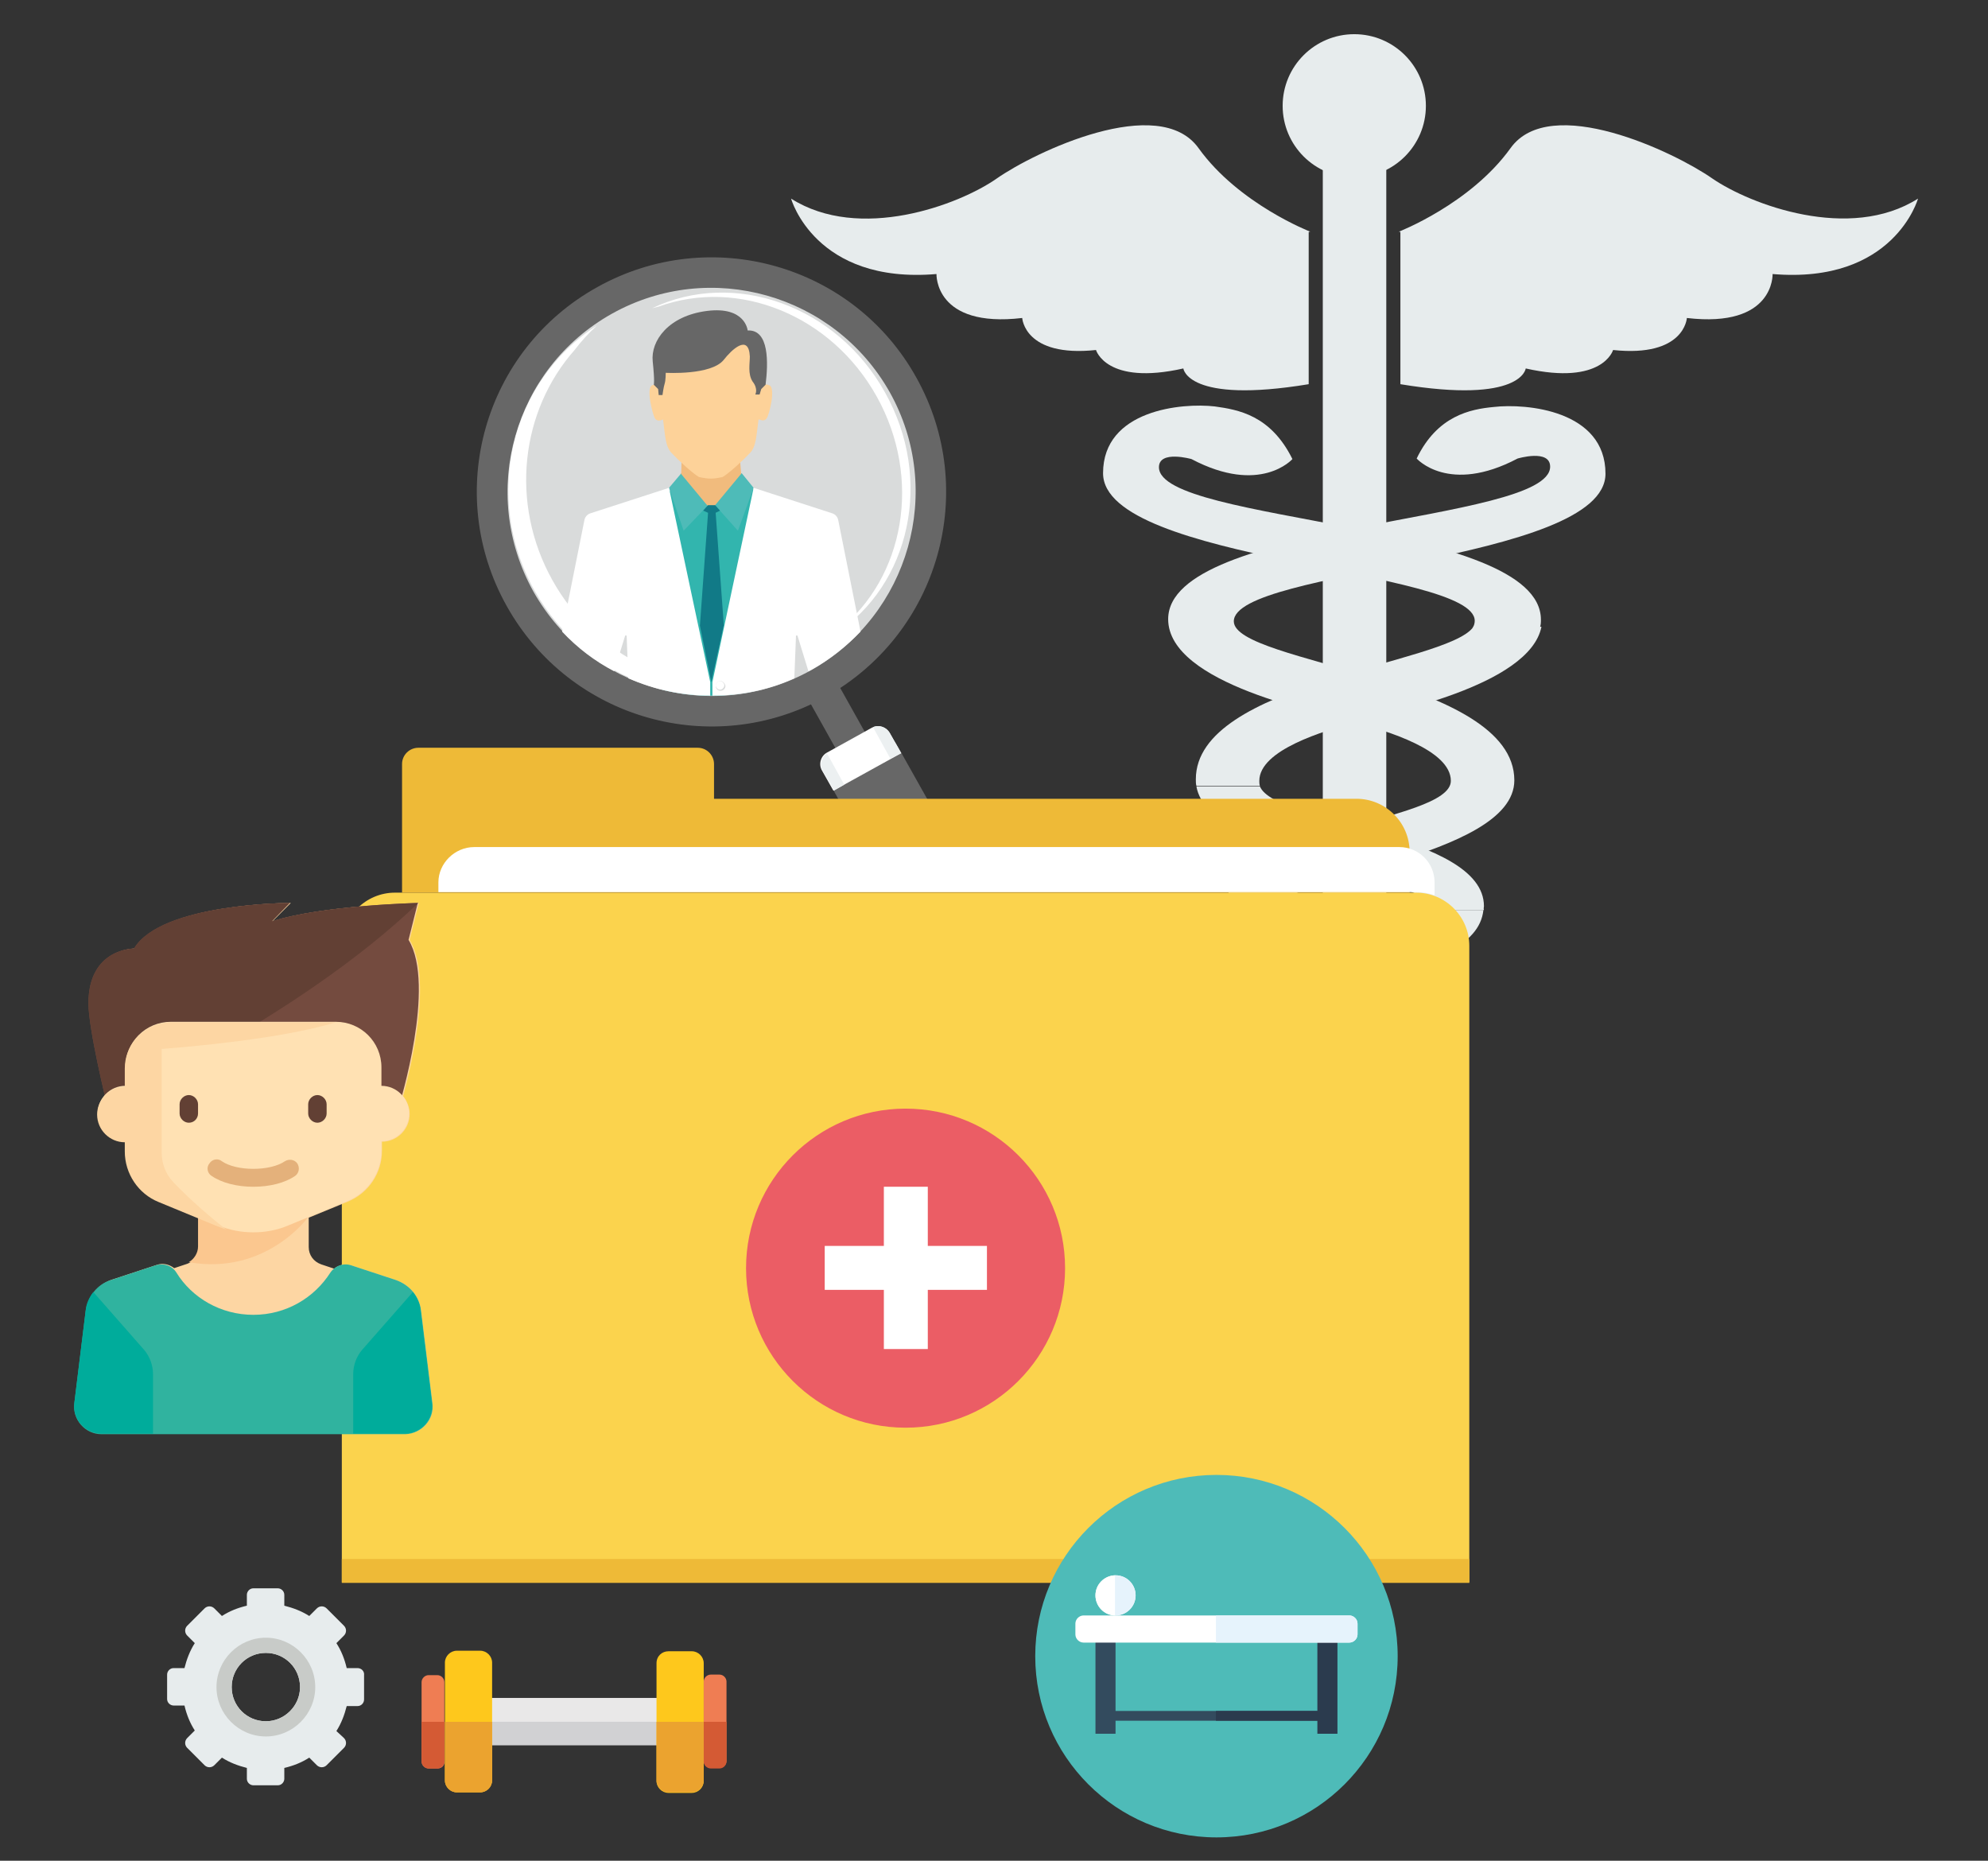 <?xml version="1.0" encoding="utf-8"?>
<!-- Generator: Adobe Illustrator 21.1.0, SVG Export Plug-In . SVG Version: 6.00 Build 0)  -->
<svg version="1.1" id="Calque_1" xmlns="http://www.w3.org/2000/svg" xmlns:xlink="http://www.w3.org/1999/xlink" x="0px" y="0px"
	 viewBox="0 0 366.4 342.9" style="enable-background:new 0 0 366.4 342.9;" xml:space="preserve">
<rect x="0" y="0" width="366.4" height="342.9" fill="#333333" stroke="none"/>
<style type="text/css">
	.st0{fill:#E7ECED;}
	.st1{fill:#676767;}
	.st2{fill:#D9DBDB;}
	.st3{fill:#FFFFFF;}
	.st4{fill:#ECF0F1;}
	.st5{fill:#B4B4B4;}
	.st6{fill:#F1BB7D;}
	.st7{fill:#FDD299;}
	.st8{fill:#32B5AE;}
	.st9{fill:#4EBBB8;}
	.st10{fill:#117A87;}
	.st11{fill:#FBD34D;}
	.st12{fill:#EEBA37;}
	.st13{fill:#EB5D65;}
	.st14{fill:#334B5E;}
	.st15{fill:#2B3B4E;}
	.st16{fill:#E6F3FC;}
	.st17{fill:#C8CBC8;}
	.st18{fill:#E9E8E8;}
	.st19{fill:#D1D1D3;}
	.st20{fill:#FEC81C;}
	.st21{fill:#EBA32F;}
	.st22{fill:#EF7D53;}
	.st23{fill:#D45A34;}
	.st24{fill:#FDD6A3;}
	.st25{fill:#FBC78F;}
	.st26{fill:#744B3F;}
	.st27{fill:#624034;}
	.st28{fill:#FFE1B3;}
	.st29{fill:#E4B17B;}
	.st30{fill:#30B39F;}
	.st31{fill:#00AC9B;}
</style>
<g>
	<g>
		<path class="st0" d="M273.5,167c0-13.6-38.5-15.1-41.3-22.1h-11.7c2.3,13.3,43.2,16.7,44.2,22.8h8.8
			C273.4,167.4,273.5,167.2,273.5,167z"/>
		<path class="st0" d="M284,114.2c0-18.2-70.4-17.7-70.4-28.1c0-3.2,6-1.5,6-1.5c12.7,6.7,18.6,0,18.6,0c-4-8.1-10-9.1-14.3-9.7
			c-6-0.7-20.6,0.6-20.6,12.3c0,16.4,68.5,17.6,68.5,27.2c0,0.4-0.1,0.9-0.4,1.3h12.4C284,115.2,284,114.6,284,114.2z"/>
	</g>
	<path class="st0" d="M261.1,84.5c0,0,5.9,6.7,18.6,0c0,0,6-1.8,6,1.5c0,10.5-70.4,10-70.4,28.1c0,12,28.5,17.4,34.4,19
		c5.9,1.6,17.7,5.1,17.7,10.8c0,7.8-41.4,8.8-41.4,23c0,14.3,36.6,11.9,36.6,22c0,4.2-5.3,8.1-5.3,8.1s10.8-4.7,10.8-10
		c0-10.2-33.4-12.4-33.4-18.9c0-6.6,44.4-9.8,44.4-24.3c0-19-51.7-21.5-51.7-29.3c0-9.7,68.5-10.8,68.5-27.2
		c0-11.7-14.6-13-20.6-12.3C271,75.4,264.9,76.6,261.1,84.5z"/>
	<path class="st0" d="M241.5,42.7c0,0-13.2-5.1-20.6-15.4c-7.3-10.2-30.2,0.7-37.2,5.6s-25.3,11.7-37.9,3.7c0,0,4.4,15.8,26.8,13.9
		c0,0-0.4,10,15.8,8.1c0,0,0.4,7.3,13.6,5.9c0,0,1.9,6.6,16.1,3.4c0,0,0.7,6.6,23.1,2.9v-28C241.2,42.7,241.5,42.7,241.5,42.7z"/>
	<path class="st0" d="M257.8,42.7c0,0,13.2-5.1,20.6-15.4c7.3-10.2,30.2,0.7,37.2,5.6c7,4.8,25.3,11.7,37.9,3.7
		c0,0-4.4,15.8-26.8,13.9c0,0,0.4,10-15.8,8.1c0,0-0.4,7.3-13.6,5.9c0,0-1.9,6.6-16.1,3.4c0,0-0.7,6.6-23.1,2.9v-28
		C258.1,42.7,257.8,42.7,257.8,42.7z"/>
	<g>
		<circle class="st0" cx="249.6" cy="19.5" r="13.2"/>
		<rect x="243.8" y="28.5" class="st0" width="11.7" height="174.3"/>
	</g>
	<g>
		<path class="st0" d="M273.4,167.7h-8.8c0,0.1,0,0.1,0,0.3c0,6.3-33.4,8.6-33.4,18.9c0,5.3,10.8,10,10.8,10s-5.3-3.7-5.3-8.1
			C236.9,179,272,181.2,273.4,167.7z"/>
		<path class="st0" d="M271.5,115.6c-5.1,6.9-51.1,10.1-51.1,28c0,0.4,0,0.9,0.1,1.2h11.7c-0.1-0.3-0.1-0.6-0.1-0.9
			c0-5.7,11.9-9.2,17.7-10.8c5.6-1.6,32.1-6.6,34.3-17.6L271.5,115.6L271.5,115.6z"/>
	</g>
</g>
<g>
	<g>
		<path class="st1" d="M154.7,126.5l4.7,8.4l-5.4,3l-4.7-8.4c0.9-0.5,1.8-1,2.7-1.5C152.9,127.5,153.8,127,154.7,126.5L154.7,126.5z
			"/>
		<path class="st1" d="M110.1,52.9c20.8-11.6,47.2-4.2,58.8,16.7c11.6,20.8,4.2,47.1-16.7,58.8c-20.8,11.6-47.1,4.2-58.8-16.7
			S89.2,64.5,110.1,52.9L110.1,52.9z"/>
	</g>
	<path class="st2" d="M112.8,57.8c18.1-10.1,41-3.6,51.2,14.5c10.1,18.1,3.6,41-14.5,51.2c-18.1,10.1-41,3.6-51.2-14.5
		C88.2,90.8,94.7,67.9,112.8,57.8z"/>
	<path class="st1" d="M171.6,148.5l-6.4-11.4c-0.7-1.2-2.1-1.6-3.3-1l-8.3,4.6c-1.1,0.6-1.5,2.1-0.9,3.3l6.4,11.5
		C163.6,153.6,167.7,151.2,171.6,148.5L171.6,148.5z"/>
	<path class="st3" d="M166.1,138.8l-2.1-3.7c-0.7-1.2-2.1-1.6-3.3-1l-8.3,4.6c-1.1,0.6-1.6,2.1-0.9,3.3l2.1,3.7L166.1,138.8
		L166.1,138.8z"/>
	<path class="st4" d="M166.1,138.8l-2.1-3.7c-0.6-1.1-2-1.6-3.1-1.1l3.2,5.8L166.1,138.8z M152.4,138.8c-1,0.7-1.4,2.1-0.8,3.2
		l2.1,3.7l1.9-1.1L152.4,138.8L152.4,138.8z"/>
	<g>
		<path class="st3" d="M146,124.6c-17,8.2-37.9,1.4-47.5-15.8C88.9,91.6,94.1,70.2,110,60c-1.5,1.4-2.9,2.9-4.1,4.5
			c-9.9,11.2-12,28.2-4.1,42.4s23.5,21.3,38.2,18.8C142,125.5,144,125.2,146,124.6z"/>
		<path class="st3" d="M153.8,116.9c14-9.1,18.3-28.6,9.3-44.6c-8.9-16-27.8-22.7-42.9-15.5c0.4-0.1,0.8-0.2,1.2-0.3
			c14.6-5.3,31.8,1.5,40.2,16.6c8.4,15.1,5.1,33.3-7,43C154.4,116.3,154.1,116.6,153.8,116.9L153.8,116.9z"/>
	</g>
	<path class="st5" d="M125.5,87.2c3.7,0,7.5,0,11.2,0l0.1,0.8l-5.5,8.3l-5.9-8.4L125.5,87.2L125.5,87.2z"/>
	<path class="st6" d="M125.6,85.2l-0.1,4.7l-7.9,4.3v15.9h13.3h13.3V94.2l-7.4-4.6l-0.4-4.7L125.6,85.2L125.6,85.2z"/>
	<path class="st7" d="M121.9,71.5c0,0-0.5-1-1.7-0.5c-1.2,0.5,0.1,5.4,0.5,6.1c0.5,0.7,1.2,0.3,1.5,0.2c0.4,2.9,0.4,5,1.6,6.2
		c1.1,1.2,3.7,3.6,5,4.4c0.9,0.2,1.6,0.3,2.2,0.3c0.6,0,1.3-0.1,2.2-0.3c1.3-0.8,3.9-3.2,5-4.4c1.2-1.2,1.2-3.3,1.6-6.2
		c0.3,0,1,0.5,1.5-0.2c0.5-0.7,1.7-5.6,0.5-6.1c-1.2-0.5-1.7,0.5-1.7,0.5s1.2-3.9-0.9-7.7c-1.5-2.6-4.8-4-8.2-4.1
		c-3.4,0.1-6.8,1.5-8.2,4.1C120.7,67.7,121.9,71.5,121.9,71.5z"/>
	<path class="st8" d="M121.6,91.2l1.9-0.7l1.5-1.4l5.4,4.1h1.3l5.4-4.1l3.4,2.1l6,10.1l-4.7,25.3c-6.5,2-13.3,2.1-19.7,0.5l-8.4-25
		L121.6,91.2L121.6,91.2z"/>
	<g>
		<path class="st9" d="M138.9,89.9l-2.2-2.7l-4.9,5.9l4.2,4.7L138.9,89.9L138.9,89.9z"/>
		<path class="st9" d="M123.3,89.9l2.2-2.6l4.9,5.9l-4.4,4.6L123.3,89.9L123.3,89.9z"/>
	</g>
	<g>
		<path class="st3" d="M123.3,89.9l-14.5,4.7c-0.6,0.2-1,0.7-1.1,1.3l-4.1,20.5c2.8,3,6.1,5.5,9.6,7.3l2-6.5c0-0.1,0.1-0.1,0.2-0.1
			c0.1,0,0.1,0.1,0.1,0.2l0.3,7.7c4.8,2.1,9.9,3.2,15.1,3.2v-2.5L123.3,89.9L123.3,89.9z"/>
		<path class="st3" d="M138.9,89.9l14.5,4.7c0.6,0.2,1,0.7,1.1,1.3l4.1,20.5c-2.6,2.7-5.6,5.1-9,7c-0.2,0.1-0.4,0.2-0.6,0.3l-2-6.5
			c0-0.1-0.1-0.1-0.2-0.1c-0.1,0-0.1,0.1-0.1,0.2l-0.3,7.7c-4.9,2.2-10,3.2-15.1,3.2v-2.5L138.9,89.9z"/>
	</g>
	<path class="st2" d="M132.8,125.5c-0.5,0-0.9,0.4-0.9,0.9c0,0.5,0.4,0.9,0.9,0.9c0.5,0,0.9-0.4,0.9-0.9
		C133.6,125.9,133.2,125.5,132.8,125.5z"/>
	<path class="st1" d="M139.2,72.7l0.8,0l0.3-1l0.8-0.8c0.5-4,0.7-10.2-3.3-10c0,0-0.4-4.5-7.5-3.6c-7.1,0.9-10.4,5.5-10,9.3
		c0.4,3.8,0.2,4.3,0.2,4.3l0.8,0.8l0.1,1.1l0.7,0c0,0,0.2-1.5,0.4-2.1c0.2-0.6,0.2-2,0.2-2s8.4,0.5,10.7-2.4
		c1.4-1.8,4.6-4.9,4.8-0.6c0,1.3-0.4,3.2,0.5,4.6C139.8,71.7,139.2,72.7,139.2,72.7L139.2,72.7z"/>
	<path class="st10" d="M131.1,125.7l2.3-10.5l-1.5-20.7l0.8-0.4l-0.9-1h-1.3l-0.9,1l0.9,0.4l-1.5,20.8L131.1,125.7L131.1,125.7z"/>
	<path class="st3" d="M132.7,125.5c-0.4,0-0.8,0.4-0.8,0.8c0,0.4,0.4,0.8,0.8,0.8c0.4,0,0.8-0.4,0.8-0.8
		C133.5,125.9,133.1,125.5,132.7,125.5z"/>
</g>
<g>
	<path class="st11" d="M72.8,164.5H261c5.4,0,9.8,4.4,9.8,9.8v117.3H63V174.3C63,168.9,67.4,164.5,72.8,164.5L72.8,164.5L72.8,164.5
		z"/>
	<path class="st12" d="M131.6,147.2H250c5.4,0,9.8,4.4,9.8,9.8v7.5H74.1V157v-16.2c0-1.7,1.4-3,3-3h51.5c1.7,0,3,1.4,3,3
		L131.6,147.2L131.6,147.2L131.6,147.2z"/>
	<path class="st3" d="M87.4,156.1h170.5c3.6,0,6.5,2.9,6.5,6.5v2.4c-1-0.4-2.2-0.6-3.3-0.6H80.8v-1.8
		C80.8,159.1,83.8,156.1,87.4,156.1z"/>
	<path class="st12" d="M270.8,287.3v4.4H63v-4.4H270.8z"/>
	<circle class="st13" cx="166.9" cy="233.7" r="29.4"/>
	<path class="st3" d="M162.9,218.7h8.1v10.9h10.9v8.1H171v10.9h-8.1v-10.9h-10.9v-8.1h10.9V218.7z"/>
</g>
<g>
	<circle class="st9" cx="224.2" cy="305.2" r="33.4"/>
	<polygon class="st14" points="243.3,315.3 205.6,315.3 205.6,300.3 201.9,300.3 201.9,319.5 205.6,319.5 205.6,317.1 243.3,317.1 	
		"/>
	<polygon class="st15" points="242.8,300.3 242.8,315.3 224.1,315.3 224.1,317.1 242.8,317.1 242.8,319.5 246.5,319.5 246.5,300.3 	
		"/>
	<path class="st3" d="M248.7,302.7h-49c-0.8,0-1.5-0.7-1.5-1.5v-2c0-0.8,0.7-1.5,1.5-1.5h49c0.8,0,1.5,0.7,1.5,1.5v2
		C250.2,302,249.5,302.7,248.7,302.7z"/>
	<path class="st16" d="M248.7,297.7h-24.6v5h24.6c0.8,0,1.5-0.7,1.5-1.5v-2C250.2,298.4,249.5,297.7,248.7,297.7z"/>
	<g>
		<circle class="st3" cx="205.6" cy="294" r="3.7"/>
		<path class="st3" d="M201.9,294c0,2,1.6,3.7,3.6,3.7v-7.4C203.5,290.4,201.9,292,201.9,294z"/>
	</g>
	<path class="st16" d="M205.6,290.3c0,0-0.1,0-0.1,0v7.4c0,0,0.1,0,0.1,0c2.1,0,3.7-1.7,3.7-3.7C209.3,292,207.7,290.3,205.6,290.3z
		"/>
</g>
<g>
	<path class="st0" d="M65.9,307.4h-2c-0.4-1.7-1-3.2-1.9-4.6l1.4-1.4c0.5-0.5,0.5-1.3,0-1.8l-3.2-3.2c-0.5-0.5-1.3-0.5-1.8,0
		l-1.4,1.4c-1.4-0.9-3-1.5-4.6-1.9v-2c0-0.7-0.6-1.2-1.2-1.2h-4.5c-0.7,0-1.2,0.6-1.2,1.2v2c-1.7,0.4-3.2,1-4.6,1.9l-1.4-1.4
		c-0.5-0.5-1.3-0.5-1.8,0l-3.2,3.2c-0.5,0.5-0.5,1.3,0,1.8l1.4,1.4c-0.9,1.4-1.5,3-1.9,4.6h-2c-0.7,0-1.2,0.6-1.2,1.2v4.5
		c0,0.7,0.6,1.2,1.2,1.2h2c0.4,1.7,1,3.2,1.9,4.6l-1.4,1.4c-0.5,0.5-0.5,1.3,0,1.8l3.2,3.2c0.5,0.5,1.3,0.5,1.8,0l1.4-1.4
		c1.4,0.9,3,1.5,4.6,1.9v2c0,0.7,0.6,1.2,1.2,1.2h4.5c0.7,0,1.2-0.6,1.2-1.2v-2c1.7-0.4,3.2-1,4.6-1.9l1.4,1.4
		c0.5,0.5,1.3,0.5,1.8,0l3.2-3.2c0.5-0.5,0.5-1.3,0-1.8L62,319c0.9-1.4,1.5-3,1.9-4.6h2c0.7,0,1.2-0.6,1.2-1.2v-4.5
		C67.2,308,66.6,307.4,65.9,307.4z M49,317.2c-3.5,0-6.3-2.8-6.3-6.3c0-3.5,2.8-6.3,6.3-6.3s6.3,2.8,6.3,6.3
		C55.3,314.4,52.4,317.2,49,317.2z"/>
	<path class="st17" d="M49,301.8c-5,0-9.1,4.1-9.1,9.1c0,5,4.1,9.1,9.1,9.1s9.1-4.1,9.1-9.1C58.1,305.9,54,301.8,49,301.8z
		 M49,317.2c-3.5,0-6.3-2.8-6.3-6.3c0-3.5,2.8-6.3,6.3-6.3s6.3,2.8,6.3,6.3C55.3,314.4,52.4,317.2,49,317.2z"/>
</g>
<g>
	<rect x="88.5" y="312.9" class="st18" width="34.7" height="8.7"/>
	<rect x="88.5" y="317.3" class="st19" width="34.7" height="4.3"/>
	<path class="st20" d="M88.5,330.3h-4.3c-1.2,0-2.2-1-2.2-2.2v-21.7c0-1.2,1-2.2,2.2-2.2h4.3c1.2,0,2.2,1,2.2,2.2v21.7
		C90.7,329.3,89.7,330.3,88.5,330.3z"/>
	<path class="st21" d="M82,317.3v10.8c0,1.2,1,2.2,2.2,2.2h4.3c1.2,0,2.2-1,2.2-2.2v-10.8H82z"/>
	<path class="st22" d="M80.7,325.9H79c-0.7,0-1.3-0.6-1.3-1.3v-14.6c0-0.7,0.6-1.3,1.3-1.3h1.6c0.7,0,1.3,0.6,1.3,1.3v14.6
		C82,325.3,81.4,325.9,80.7,325.9z"/>
	<path class="st23" d="M77.7,317.3v7.3c0,0.7,0.6,1.3,1.3,1.3h1.6c0.7,0,1.3-0.6,1.3-1.3v-7.3H77.7z"/>
	<path class="st20" d="M123.2,304.3h4.3c1.2,0,2.2,1,2.2,2.2v21.7c0,1.2-1,2.2-2.2,2.2h-4.3c-1.2,0-2.2-1-2.2-2.2v-21.7
		C121,305.2,122,304.3,123.2,304.3z"/>
	<path class="st21" d="M121,317.3v10.8c0,1.2,1,2.2,2.2,2.2h4.3c1.2,0,2.2-1,2.2-2.2v-10.8H121z"/>
	<path class="st22" d="M131,308.6h1.6c0.7,0,1.3,0.6,1.3,1.3v14.6c0,0.7-0.6,1.3-1.3,1.3H131c-0.7,0-1.3-0.6-1.3-1.3v-14.6
		C129.7,309.2,130.3,308.6,131,308.6z"/>
	<path class="st23" d="M129.7,317.3v7.3c0,0.7,0.6,1.3,1.3,1.3h1.6c0.7,0,1.3-0.6,1.3-1.3v-7.3H129.7z"/>
</g>
<g>
	<path class="st24" d="M79.7,258.6l-2.1-17.1c-0.3-2.6-2.1-4.7-4.6-5.6l-8.2-2.7c-1.1-0.4-2.4-0.1-3.2,0.6l-2.4-0.8
		c-1.4-0.5-2.3-1.7-2.3-3.2v-5.4l7.3-3c3.8-1.6,6.2-5.3,6.2-9.3v-1.7c2.8,0,5.1-2.3,5.1-5.1c0-1.3-0.5-2.4-1.2-3.3
		c1.4-5.2,5.5-21.7,1.2-28.8l1.7-6.8c0,0-17.7,0.4-27,3.4l3.4-3.4c0,0-23.7,0-28.7,8.4l0,0c0,0-8.4-0.1-8.4,10.1
		c0,3.7,2.1,13,3,16.9c-0.8,0.9-1.3,2.1-1.3,3.4c0,2.8,2.3,5.1,5.1,5.1v1.7c0,4.1,2.5,7.8,6.2,9.3l7.3,3v5.4c0,1.5-0.9,2.7-2.3,3.2
		l-2.4,0.8c-0.9-0.7-2.1-1-3.2-0.6l-8.2,2.7c-2.5,0.8-4.2,3-4.6,5.6l-2.1,17.1c-0.4,3,2,5.7,5,5.7h0h55.9h0
		C77.7,264.2,80.1,261.6,79.7,258.6z"/>
	<g>
		<path class="st25" d="M56.8,224.3l-20.3,0v5.4c0,1.2-0.7,2.3-1.7,2.9C49,235.1,56.8,224.3,56.8,224.3z"/>
	</g>
	<g>
		<path class="st26" d="M19.7,203.5c0,0-3.4-13.8-3.4-18.6c0-10.2,8.4-10.1,8.4-10.1l0,0c5-8.4,28.7-8.4,28.7-8.4l-3.4,3.4
			c9.3-3,27-3.4,27-3.4l-1.7,6.8c5.1,8.4-1.7,30.4-1.7,30.4H19.7z"/>
	</g>
	<g>
		<path class="st27" d="M53.4,166.4c0,0-23.7,0-28.7,8.4l0,0c0,0-8.4-0.1-8.4,10.1c0,4.8,3.4,18.6,3.4,18.6s35.1-15.7,57.4-37.1
			c0,0-17.7,0.4-27,3.4L53.4,166.4z"/>
	</g>
	<path class="st28" d="M70.3,200.1v-3.4c0-4.7-3.8-8.4-8.4-8.4H31.5c-4.7,0-8.4,3.8-8.4,8.4v3.4c-2.8,0-5.1,2.3-5.1,5.1
		s2.3,5.1,5.1,5.1v1.7c0,4.1,2.5,7.8,6.2,9.3l10.9,4.5c2.1,0.9,4.3,1.3,6.5,1.3l0,0c2.2,0,4.4-0.4,6.5-1.3l10.9-4.5
		c3.8-1.6,6.2-5.3,6.2-9.3v-1.7c2.8,0,5.1-2.3,5.1-5.1S73.1,200.1,70.3,200.1z"/>
	<g>
		<path class="st27" d="M34.8,206.9L34.8,206.9c-0.9,0-1.7-0.8-1.7-1.7v-1.7c0-0.9,0.8-1.7,1.7-1.7l0,0c0.9,0,1.7,0.8,1.7,1.7v1.7
			C36.5,206.1,35.8,206.9,34.8,206.9z"/>
	</g>
	<g>
		<path class="st27" d="M58.5,206.9L58.5,206.9c-0.9,0-1.7-0.8-1.7-1.7v-1.7c0-0.9,0.8-1.7,1.7-1.7l0,0c0.9,0,1.7,0.8,1.7,1.7v1.7
			C60.2,206.1,59.4,206.9,58.5,206.9z"/>
	</g>
	<g>
		<g>
			<path class="st29" d="M46.7,218.7c-3,0-5.8-0.7-7.7-2c-0.8-0.5-1-1.6-0.4-2.3c0.5-0.8,1.6-1,2.3-0.4c1.3,0.9,3.5,1.4,5.8,1.4
				s4.5-0.5,5.8-1.4c0.8-0.5,1.8-0.3,2.3,0.4c0.5,0.8,0.3,1.8-0.4,2.3C52.5,218,49.7,218.7,46.7,218.7z"/>
		</g>
	</g>
	<g>
		<path class="st30" d="M79.7,258.6l-2.1-17.1c-0.3-2.6-2.1-4.7-4.6-5.6l-8.2-2.7c-1.4-0.5-3,0-3.9,1.3c-3,4.7-8.2,7.8-14.2,7.8
			s-11.3-3.1-14.2-7.8c-0.8-1.3-2.4-1.8-3.9-1.3l-8.2,2.7c-2.5,0.8-4.2,3-4.6,5.6l-2.1,17.1c-0.4,3,2,5.7,5,5.7h56
			C77.7,264.2,80.1,261.6,79.7,258.6z"/>
	</g>
	<g>
		<path class="st31" d="M17.2,238.1c-0.7,0.9-1.3,2.1-1.4,3.3l-2.1,17.1c-0.4,3,2,5.7,5,5.7h9.5v-11c0-1.6-0.6-3.2-1.6-4.4
			L17.2,238.1z"/>
	</g>
	<g>
		<path class="st31" d="M76.1,238.1c0.7,0.9,1.3,2.1,1.4,3.3l2.1,17.1c0.4,3-2,5.7-5,5.7h-9.5v-11c0-1.6,0.6-3.2,1.6-4.4L76.1,238.1
			z"/>
	</g>
	<path class="st24" d="M31.9,217.8c-1.4-1.5-2.1-3.4-2.1-5.4v-19.1c5.4-0.4,22.3-1.9,32.1-4.9H31.5c-0.6,0-1.1,0.1-1.7,0.2v0
		c-3.9,0.8-6.8,4.2-6.8,8.3v3.4c-2.8,0-5.1,2.3-5.1,5.1s2.3,5.1,5.1,5.1v1.7c0,4.1,2.5,7.8,6.2,9.3l10.9,4.5
		c0.5,0.2,1.1,0.4,1.6,0.6C37,222.9,33.8,219.8,31.9,217.8z"/>
</g>
</svg>
